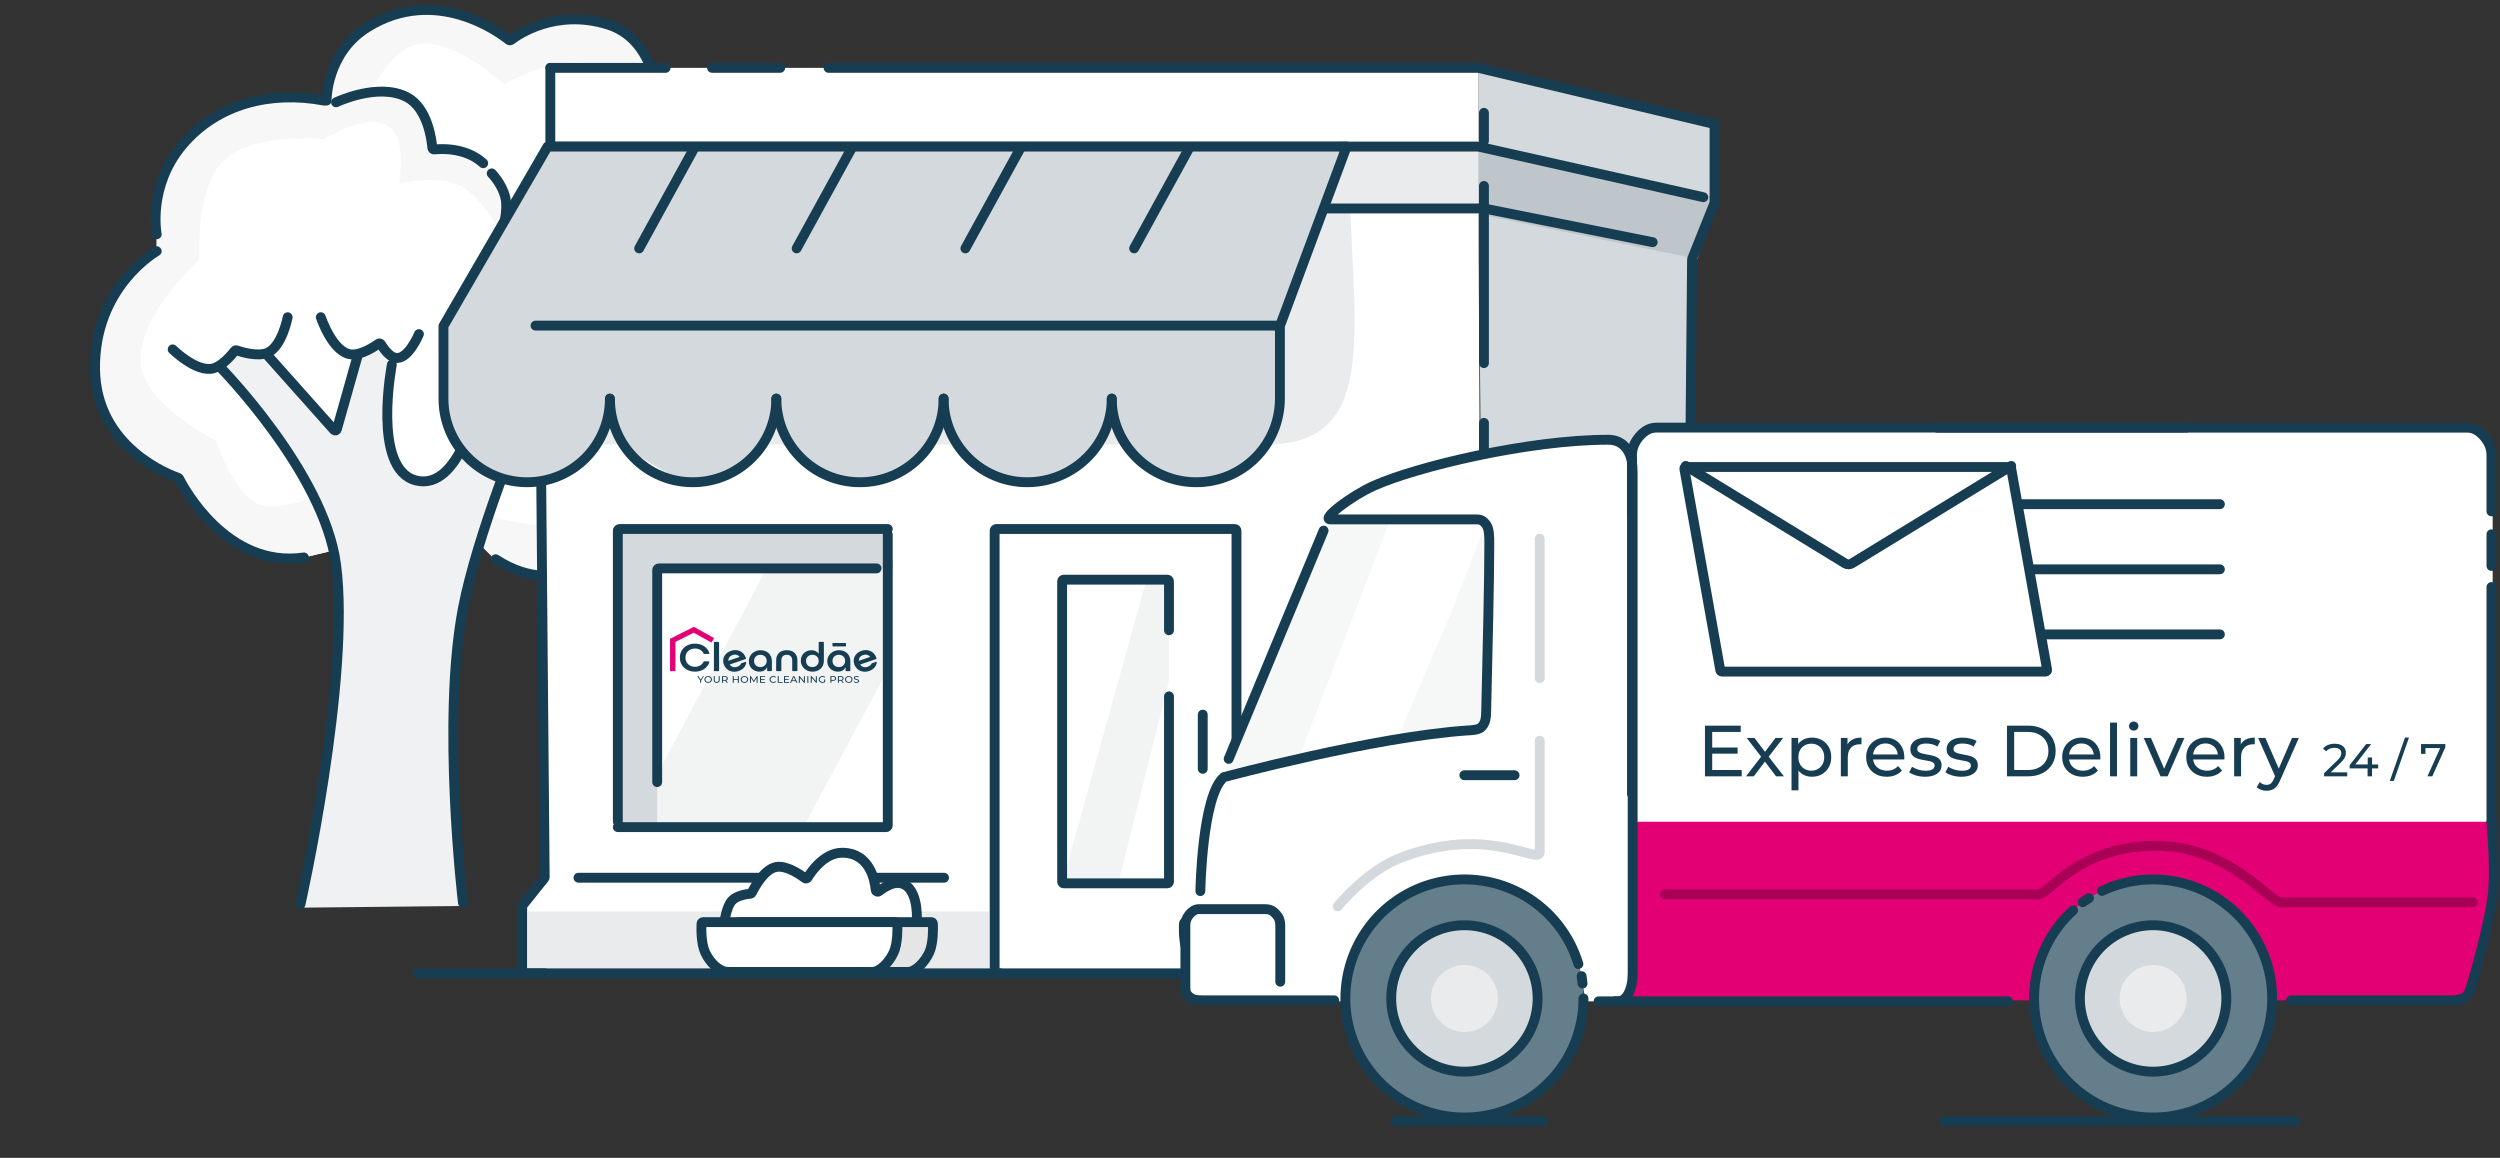 <svg width="380" height="176" viewBox="0 0 380 176" fill="none" xmlns="http://www.w3.org/2000/svg">
<rect x="0" y="0" width="380" height="176" fill="#333333" stroke="none"/>
<path d="M75.507 85.246L72.936 82.674L60.334 81.389L46.19 84.732L41.561 84.989L37.961 83.446L33.332 80.874L30.76 78.045L27.16 72.645L24.073 71.359L20.216 68.787L16.358 63.644L14.558 58.5V53.1L15.844 47.956L18.93 42.556L23.816 38.184V35.612V30.726L25.874 24.811L28.96 20.439L33.332 17.61L39.504 15.039L49.533 15.296V13.753L52.105 7.581L56.477 3.466L64.706 1.409L71.907 2.952L77.565 6.038L79.879 4.752L84.508 3.209L89.909 2.952L95.052 4.752L98.396 8.867L100.453 16.582L100.196 25.068L103.539 25.84L107.911 27.383L111.511 31.24L113.311 36.898L113.054 42.299L110.74 47.442L106.625 51.3L104.311 52.586L107.911 57.729L108.94 63.901L107.397 68.53L103.796 71.102L98.396 72.902L96.595 78.56L93.766 82.932L88.623 86.532L81.68 87.561L75.507 85.246Z" fill="white"/>
<path d="M86.105 79.035C82.482 80.866 76.053 78.857 74.758 78.42C74.628 78.376 74.489 78.445 74.441 78.574L72.961 82.59C72.927 82.681 72.95 82.784 73.019 82.853L75.193 85.027C75.212 85.046 75.234 85.062 75.258 85.074L77.977 86.433C77.993 86.441 78.009 86.447 78.025 86.452L82.359 87.592C82.386 87.599 82.415 87.602 82.443 87.599L85.159 87.373C85.172 87.372 85.186 87.37 85.199 87.366L88.858 86.452C88.875 86.447 88.892 86.441 88.909 86.433L91.175 85.3C91.192 85.291 91.207 85.281 91.222 85.27L93.724 83.222C93.739 83.21 93.753 83.195 93.765 83.179L95.813 80.448C95.825 80.432 95.835 80.415 95.843 80.397L97.904 75.589C97.912 75.571 97.917 75.551 97.92 75.532L98.35 72.956C98.367 72.852 98.448 72.77 98.552 72.751L100.905 72.323C100.919 72.321 100.933 72.317 100.946 72.312L103.455 71.4C103.467 71.395 103.479 71.39 103.49 71.384L105.975 70.028C106.005 70.012 106.031 69.99 106.052 69.963L107.612 67.957C107.632 67.932 107.646 67.904 107.655 67.874L108.789 64.017C108.796 63.994 108.799 63.971 108.799 63.947V61.245C108.799 61.218 108.795 61.191 108.786 61.166L107.65 57.755C107.644 57.739 107.637 57.723 107.628 57.708L106.02 54.952L104.425 52.672C104.408 52.648 104.396 52.621 104.388 52.593L103.473 49.162L102.778 47.078L101.401 44.094C101.393 44.077 101.383 44.06 101.371 44.045L99.791 42.013C99.776 41.994 99.758 41.976 99.737 41.962L97.497 40.394C97.467 40.373 97.434 40.359 97.399 40.353L93.77 39.672C93.755 39.669 93.74 39.668 93.724 39.668H90.505H88.212C87.975 39.668 87.869 39.967 88.054 40.116C89.565 41.333 93.773 44.767 96.063 47.078C98.348 49.385 98.782 54.734 98.835 55.543C98.84 55.611 98.868 55.669 98.92 55.715C99.577 56.299 104.161 60.513 103.705 63.983C103.097 68.603 93.827 69.835 92.513 69.987C92.415 69.998 92.339 70.06 92.305 70.152C91.933 71.18 89.606 77.265 86.105 79.035Z" fill="#F7F7F7"/>
<path d="M62.485 7.017C59.365 8.307 56.667 13.155 56.28 13.874C56.248 13.933 56.196 13.975 56.132 13.994L50.967 15.566C50.927 15.578 50.885 15.58 50.845 15.572L49.986 15.4C49.854 15.374 49.766 15.247 49.788 15.114L49.98 13.964L51.128 9.372C51.135 9.346 51.146 9.321 51.16 9.298L53.195 6.133C53.213 6.105 53.236 6.081 53.264 6.062L56.906 3.557C56.92 3.548 56.935 3.54 56.951 3.533L61.281 1.71C61.311 1.697 61.344 1.69 61.378 1.69H66.851C66.874 1.69 66.896 1.693 66.918 1.699L73.563 3.533C73.588 3.54 73.611 3.55 73.633 3.564L77.409 6.008C77.488 6.058 77.588 6.061 77.669 6.015L80.752 4.253C80.77 4.243 80.789 4.235 80.809 4.229L84.915 3.089C84.936 3.083 84.959 3.08 84.981 3.08H89.316C89.337 3.08 89.357 3.082 89.377 3.087L93.916 4.222C93.957 4.232 93.995 4.253 94.025 4.281L96.957 6.987C96.978 7.007 96.996 7.029 97.009 7.055L99.285 11.379C99.298 11.404 99.307 11.431 99.311 11.458L100.458 19.03C100.461 19.049 100.462 19.068 100.46 19.087L100.016 24.861C100.007 24.986 100.091 25.099 100.213 25.125L103.241 25.774L107.817 27.146C107.854 27.157 107.887 27.177 107.915 27.202L110.843 29.904C110.869 29.929 110.89 29.959 110.904 29.993L112.495 33.857C112.501 33.871 112.506 33.886 112.509 33.901L113.421 38.233C113.427 38.263 113.428 38.294 113.423 38.324L112.512 44.017C112.507 44.05 112.495 44.083 112.476 44.111L109.289 49.12C109.271 49.148 109.248 49.172 109.221 49.191L106.825 50.849C106.633 50.983 106.37 50.806 106.426 50.578C107.062 48.011 109.051 38.692 105.789 33.879C103.394 30.347 97.115 27.683 96.001 27.231C95.899 27.19 95.836 27.092 95.842 26.982C95.937 25.324 96.45 12.757 90.505 10.027C85.869 7.898 77.97 12.057 76.767 12.719C76.67 12.772 76.561 12.759 76.479 12.685C75.377 11.689 67.594 4.903 62.485 7.017Z" fill="#F7F7F7"/>
<path d="M39.559 76.718C42.206 77.557 46.416 76.046 47.437 75.651C47.564 75.602 47.708 75.661 47.763 75.786L49.285 79.266L50.594 83.41C50.638 83.548 50.555 83.694 50.415 83.728L46.395 84.702C46.325 84.719 46.275 84.782 46.275 84.854C46.275 84.956 46.179 85.031 46.08 85.006L45.379 84.831C45.359 84.826 45.338 84.823 45.318 84.823H44.886L41.213 84.594C41.191 84.592 41.17 84.588 41.15 84.581L37.041 83.212C37.022 83.206 37.004 83.197 36.986 83.186L34.488 81.596C34.473 81.586 34.458 81.575 34.446 81.562L31.454 78.571L28.921 75.577C28.912 75.566 28.904 75.554 28.896 75.542L27.324 72.846C27.299 72.804 27.263 72.77 27.22 72.748L24.507 71.392L21.517 69.552C21.504 69.544 21.491 69.534 21.479 69.523L18.734 67.007C18.724 66.997 18.714 66.987 18.705 66.975L16.423 64.008C16.409 63.991 16.398 63.972 16.39 63.951L14.796 60.08C14.786 60.057 14.78 60.033 14.778 60.008L14.322 54.986C14.319 54.962 14.32 54.939 14.325 54.916L15.239 50.114C15.243 50.097 15.248 50.079 15.255 50.063L18.005 43.648C18.017 43.619 18.035 43.592 18.058 43.57L22.423 39.204L23.723 38.121C23.78 38.074 23.813 38.003 23.813 37.929V34.573V30.435C23.813 30.415 23.815 30.394 23.82 30.375L24.731 26.733C24.736 26.71 24.745 26.689 24.756 26.669L26.58 23.477C26.588 23.464 26.596 23.451 26.606 23.44L29.121 20.468C29.133 20.454 29.146 20.441 29.16 20.43L33.047 17.458C33.066 17.444 33.087 17.432 33.109 17.424L37.224 15.823C37.237 15.818 37.251 15.814 37.264 15.811L42.767 14.665C42.79 14.66 42.813 14.658 42.836 14.66L49.26 15.119C49.277 15.12 49.294 15.123 49.31 15.128L50.832 15.563C50.88 15.576 50.932 15.575 50.98 15.559L51.601 15.352L57.121 13.972C57.146 13.966 57.172 13.964 57.198 13.966L60.574 14.191C60.612 14.193 60.65 14.205 60.683 14.224L63.344 15.776C63.388 15.802 63.423 15.84 63.444 15.886L65.024 19.271C65.029 19.283 65.034 19.295 65.038 19.308L65.907 22.35C65.937 22.457 66.035 22.531 66.147 22.531H67.33C67.342 22.531 67.354 22.532 67.365 22.534L70.541 22.987C70.573 22.992 70.604 23.003 70.632 23.019L73.332 24.594C73.356 24.608 73.378 24.626 73.396 24.647L74.758 26.236L76.575 28.734C76.598 28.767 76.614 28.804 76.62 28.843L77.066 31.744C77.071 31.777 77.07 31.81 77.061 31.843L76.31 34.85C76.254 35.075 75.943 35.115 75.83 34.913C74.974 33.393 72.494 29.352 69.663 28.089C66.933 26.87 62.345 27.55 61.008 27.787C60.83 27.818 60.672 27.661 60.702 27.483C60.966 25.946 61.719 20.136 58.317 18.826C55.14 17.602 50.02 20.684 49.357 21.096C49.309 21.126 49.262 21.139 49.206 21.135C48.216 21.054 38.157 20.34 34.002 24.384C29.929 28.346 30.238 38.133 30.291 39.318C30.294 39.393 30.27 39.46 30.215 39.511C29.258 40.406 20.233 49.059 21.497 55.877C22.558 61.602 31.751 66.435 32.755 66.948C32.815 66.978 32.855 67.028 32.877 67.091C33.199 68.042 35.846 75.541 39.559 76.718Z" fill="#F7F7F7"/>
<path d="M51.196 65.005L54.135 54.228C54.152 54.164 54.194 54.11 54.252 54.077L57.597 52.166C57.695 52.11 57.818 52.126 57.898 52.206L59.731 54.04C59.787 54.095 59.813 54.174 59.802 54.252L59.048 59.529L58.793 65.145C58.792 65.172 58.795 65.2 58.803 65.226L60.563 71.263C60.581 71.324 60.622 71.376 60.678 71.409L63.606 73.117C63.652 73.144 63.706 73.156 63.76 73.15L65.911 72.91C65.964 72.905 66.013 72.882 66.052 72.847L68.788 70.359C68.81 70.34 68.828 70.317 68.841 70.291L71.379 65.469C71.388 65.452 71.395 65.434 71.4 65.416L72.639 60.708C72.663 60.616 72.738 60.545 72.831 60.527L76.381 59.817C76.476 59.798 76.573 59.835 76.63 59.912L79.541 63.793C79.592 63.86 79.605 63.948 79.577 64.027L75.764 74.702L72.421 83.703L70.621 91.675L69.335 100.419L68.821 110.963L69.078 119.707L69.85 131.536L70.341 137.44C70.353 137.585 70.24 137.71 70.095 137.711L45.979 137.962C45.822 137.964 45.702 137.822 45.73 137.667L47.476 128.193L49.019 119.964L50.304 111.734L51.333 96.561V87.08C51.333 87.057 51.33 87.035 51.324 87.013L48.77 77.818C48.764 77.798 48.756 77.779 48.746 77.761L42.6 67.005C42.593 66.993 42.585 66.981 42.576 66.971L33.475 55.846C33.393 55.747 33.401 55.602 33.491 55.511L35.803 53.2C35.865 53.138 35.955 53.112 36.04 53.134L37.931 53.606C37.95 53.611 37.971 53.614 37.991 53.614H40.165C40.235 53.614 40.302 53.643 40.349 53.695L50.77 65.108C50.903 65.254 51.144 65.195 51.196 65.005Z" fill="#F0F1F2"/>
<path d="M87.382 39.744C87.382 39.744 95.004 38.753 98.753 41.199C102.659 43.747 104.076 51.696 104.219 52.557C104.227 52.609 104.247 52.649 104.283 52.687C104.909 53.344 110.882 59.87 108.12 66.868C106.215 71.695 99.743 72.578 98.484 72.705C98.36 72.717 98.263 72.813 98.249 72.937C98.087 74.328 96.894 82.16 90.256 85.629C85.088 88.329 80.226 88.183 75.339 85.003" stroke="#173D53" stroke-width="1.5" stroke-linecap="round"/>
<path d="M33.332 55.67C33.332 55.67 49.219 71.781 51.076 85.759C53.379 103.086 45.676 137.45 45.676 137.45" stroke="#173D53" stroke-width="1.5" stroke-linecap="round"/>
<path d="M40.532 53.871L50.773 65.36C50.904 65.507 51.146 65.452 51.2 65.262L54.419 53.871" stroke="#173D53" stroke-width="1.5" stroke-linecap="round"/>
<path d="M59.562 55.414C59.562 55.414 56.504 71.292 63.202 73.022C69.962 74.769 72.678 60.814 72.678 60.814" stroke="#173D53" stroke-width="1.5" stroke-linecap="round"/>
<path d="M43.725 48.219C43.725 48.219 42.888 52.666 40.658 53.624C39.155 54.269 36.655 53.488 35.969 53.251C35.863 53.214 35.745 53.25 35.675 53.339C35.266 53.866 33.831 55.601 32.441 55.985C29.869 56.695 26.245 53.105 26.245 53.105" stroke="#173D53" stroke-width="1.5" stroke-linecap="round"/>
<path d="M86.565 62.357C86.565 62.357 82.336 64.97 79.879 63.9C78.273 63.201 76.992 60.74 76.635 59.998C76.578 59.879 76.439 59.82 76.314 59.862C75.577 60.107 73.171 60.823 71.649 60.3C69.424 59.534 67.792 55.67 67.792 55.67" stroke="#173D53" stroke-width="1.5" stroke-linecap="round"/>
<path d="M63.677 50.785C63.677 50.785 62.02 54.808 60.076 54.386C59.104 54.174 58.244 52.89 57.91 52.331C57.83 52.197 57.648 52.157 57.521 52.248C56.846 52.727 54.888 54.006 53.39 53.871C50.547 53.616 48.761 48.213 48.761 48.213" stroke="#173D53" stroke-width="1.5" stroke-linecap="round"/>
<path d="M79.364 64.672C79.364 64.672 72.516 81.249 70.364 92.446C67.065 109.607 70.364 137.194 70.364 137.194" stroke="#173D53" stroke-width="1.5" stroke-linecap="round"/>
<path d="M46.19 84.731C34.423 86.447 27.813 73.922 27.221 72.748C27.19 72.686 27.148 72.651 27.082 72.629C25.926 72.234 14.62 68.076 14.451 56.151C14.273 43.584 23.816 38.183 23.816 38.183M49.273 15.295C41.18 13.765 33.014 15.744 27.713 22.047C22.412 28.351 23.816 35.611 23.816 35.611" stroke="#173D53" stroke-width="1.5" stroke-linecap="round"/>
<path d="M51.076 15.553C51.076 15.553 57.505 12.466 61.877 14.781C65.008 16.439 65.612 21.259 65.715 22.473C65.728 22.623 65.863 22.734 66.012 22.718C67.056 22.605 70.815 22.396 73.45 24.811" stroke="#173D53" stroke-width="1.5" stroke-linecap="round"/>
<path d="M74.736 26.354C74.736 26.354 76.279 27.896 76.793 29.954C77.331 32.106 76.279 35.355 76.279 35.355" stroke="#173D53" stroke-width="1.5" stroke-linecap="round"/>
<path d="M49.642 15.286C49.642 15.286 49.565 8.035 55.886 4.125C66.256 -2.289 76.001 4.995 77.353 6.079C77.449 6.156 77.581 6.153 77.678 6.078C78.712 5.283 84.475 1.264 92.402 3.737C102.204 6.795 100.442 22.659 100.13 24.976C100.109 25.13 100.226 25.259 100.38 25.264C101.946 25.321 109.401 25.93 111.995 32.333C117.231 45.253 106.283 51.426 106.283 51.426" stroke="#173D53" stroke-width="1.5" stroke-linecap="round"/>
<path d="M224.706 10.312V28.264L225.56 122.301V147.947H259.756V137.689L257.191 132.56V35.958L260.611 30.829V18.86L224.706 10.312Z" fill="#D3D9DC"/>
<path d="M79.376 137.689V147.947H225.288L224.706 27.409V10.312H83.65L81.941 73.573L82.795 132.56L79.376 137.689Z" fill="white"/>
<path d="M225.56 21.425H203.333V31.684H225.56V21.425Z" fill="#E9EBEC"/>
<path d="M243.513 86.397V120.592H247.787V82.122L233.254 79.558V84.687L243.513 86.397Z" fill="#BEC6CC"/>
<path d="M134.943 101.785L122.12 125.721H95.619L116.991 85.542H134.943V101.785Z" fill="#F2F3F3"/>
<path d="M177.687 88.105V103.493L169.993 134.269H161.445L174.268 88.105H175.978H177.687Z" fill="#F2F3F3"/>
<path d="M189.655 147.948H225.56V138.544H189.655V147.948Z" fill="#E9EBEC"/>
<path d="M80.231 147.948H150.331V138.544H80.231V147.948Z" fill="#E9EBEC"/>
<path d="M99.893 86.397V125.721H93.909V80.413H134.943L135.798 86.397H99.893Z" fill="#D3D9DC"/>
<path d="M191.364 67.572H82.796V23.134H205.042C205.042 48.621 211.026 68.226 191.364 67.572Z" fill="#E9EBEC"/>
<path d="M260.611 29.974L224.706 22.28V32.538L258.046 39.377L260.611 29.974Z" fill="#BEC6CC"/>
<path d="M256.336 133.414H225.56V138.543H259.756L256.336 133.414Z" fill="#F2F3F3"/>
<path d="M243.513 86.397L233.254 84.687V120.592L243.513 119.737V86.397Z" fill="#F2F3F3"/>
<path d="M225.56 28.265V55.193M225.56 133.415V64.276" stroke="#173D53" stroke-width="1.5" stroke-linecap="round"/>
<path d="M195.639 133.414H251.207" stroke="#173D53" stroke-width="1.5" stroke-linecap="round"/>
<path d="M188.801 147.947H259.756" stroke="#173D53" stroke-width="1.5" stroke-linecap="round"/>
<path d="M225.56 31.683L251.207 36.812" stroke="#173D53" stroke-width="1.5" stroke-linecap="round"/>
<path d="M198.204 31.683H225.561" stroke="#173D53" stroke-width="1.5" stroke-linecap="round"/>
<path d="M260.611 18.86V30.78C260.611 30.812 260.604 30.843 260.593 30.873L257.208 39.333C257.197 39.362 257.191 39.393 257.191 39.424L256.337 133.325C256.336 133.383 256.356 133.438 256.392 133.483L259.701 137.62C259.736 137.664 259.756 137.719 259.756 137.776V147.947" stroke="#173D53" stroke-width="1.5" stroke-linecap="round"/>
<path d="M78.521 30.83L81.899 35.897C81.926 35.937 81.941 35.985 81.941 36.033L82.795 133.326C82.795 133.384 82.776 133.44 82.74 133.485L79.431 137.621C79.395 137.666 79.376 137.721 79.376 137.777V147.948" stroke="#173D53" stroke-width="1.5" stroke-linecap="round"/>
<path d="M247.581 82.086L233.548 79.609C233.395 79.582 233.254 79.7 233.254 79.856V120.342C233.254 120.48 233.366 120.592 233.504 120.592H247.537C247.676 120.592 247.787 120.48 247.787 120.342V82.332C247.787 82.211 247.7 82.107 247.581 82.086Z" stroke="#173D53" stroke-width="1.5" stroke-linecap="round"/>
<path d="M151.436 147.948H187.696C187.834 147.948 187.946 147.836 187.946 147.698V80.663C187.946 80.525 187.834 80.413 187.696 80.413H151.436C151.298 80.413 151.186 80.525 151.186 80.663V147.698C151.186 147.836 151.298 147.948 151.436 147.948Z" stroke="#173D53" stroke-width="1.5" stroke-linecap="round"/>
<path d="M99.893 118.881V86.646C99.893 86.508 100.005 86.396 100.143 86.396H133.234" stroke="#173D53" stroke-width="1.5" stroke-linecap="round"/>
<path d="M177.687 95.799V88.355C177.687 88.217 177.575 88.105 177.437 88.105H161.695C161.557 88.105 161.445 88.217 161.445 88.355V134.019C161.445 134.157 161.557 134.269 161.695 134.269H177.437C177.575 134.269 177.687 134.157 177.687 134.019V105.844" stroke="#173D53" stroke-width="1.5" stroke-linecap="round"/>
<path d="M134.943 81.268V117.173V125.471C134.943 125.609 134.831 125.721 134.693 125.721H93.909" stroke="#173D53" stroke-width="1.5" stroke-linecap="round"/>
<path d="M93.909 124.866V80.663C93.909 80.525 94.021 80.413 94.159 80.413H134.943" stroke="#173D53" stroke-width="1.5" stroke-linecap="round"/>
<path d="M87.925 133.414H143.492" stroke="#173D53" stroke-width="1.5" stroke-linecap="round"/>
<path d="M79.376 147.947H152.041" stroke="#173D53" stroke-width="1.5" stroke-linecap="round"/>
<path d="M234.964 84.687L243.312 86.357C243.429 86.38 243.513 86.483 243.513 86.602V116.318" stroke="#173D53" stroke-width="1.5" stroke-linecap="round"/>
<path d="M83.65 10.312H101.175M260.611 18.86L224.734 10.318C224.715 10.314 224.696 10.312 224.676 10.312H125.94M108.228 10.312H118.594" stroke="#173D53" stroke-width="1.5" stroke-linecap="round"/>
<path d="M225.56 17.151V21.425" stroke="#173D53" stroke-width="1.5" stroke-linecap="round"/>
<path d="M83.65 10.312V21.425" stroke="#173D53" stroke-width="1.5" stroke-linecap="round"/>
<path d="M225.56 140.254V146.239" stroke="#173D53" stroke-width="1.5" stroke-linecap="round"/>
<path d="M83.65 22.28H224.678C224.696 22.28 224.715 22.282 224.733 22.286L258.901 29.974" stroke="#173D53" stroke-width="1.5" stroke-linecap="round"/>
<path d="M203.834 22.28H83.79C83.703 22.28 83.622 22.325 83.577 22.399L67.444 48.721C67.42 48.76 67.407 48.806 67.407 48.852V64.92C67.407 64.987 67.434 65.05 67.481 65.097L74.195 71.812C74.229 71.845 74.271 71.868 74.317 71.879L79.964 73.152C80.001 73.16 80.04 73.16 80.078 73.151L85.317 71.873C85.345 71.866 85.372 71.855 85.396 71.838L90.42 68.494C90.469 68.462 90.505 68.412 90.522 68.355L92.036 63.031C92.097 62.818 92.384 62.783 92.494 62.975L95.586 68.387C95.607 68.424 95.638 68.455 95.674 68.477L104.082 73.521C104.137 73.554 104.202 73.565 104.265 73.551L111.8 71.877C111.84 71.868 111.878 71.849 111.909 71.822L115.75 68.497C115.791 68.462 115.819 68.415 115.83 68.364L116.873 63.827C116.92 63.622 117.184 63.563 117.314 63.73L122.931 70.952C122.96 70.989 122.997 71.017 123.041 71.033L129.702 73.544C129.752 73.562 129.807 73.565 129.859 73.55L135.759 71.874C135.785 71.867 135.809 71.855 135.831 71.84L140.769 68.49C140.813 68.46 140.847 68.416 140.864 68.366L142.485 63.747C142.551 63.56 142.797 63.52 142.918 63.676L148.582 70.958C148.608 70.991 148.641 71.017 148.679 71.033L154.449 73.544C154.491 73.563 154.537 73.569 154.583 73.563L160.524 72.727C160.567 72.721 160.607 72.704 160.642 72.678L166.1 68.484C166.134 68.457 166.162 68.422 166.178 68.382L168.115 63.719C168.19 63.54 168.43 63.51 168.546 63.664L173.381 70.111C173.402 70.139 173.428 70.162 173.459 70.179L179.466 73.532C179.513 73.559 179.567 73.569 179.62 73.562L186.182 72.725C186.218 72.72 186.251 72.708 186.282 72.689L191.125 69.705C191.159 69.684 191.188 69.655 191.209 69.62L193.898 65.077C193.919 65.042 193.931 65.003 193.933 64.963L194.783 48.817C194.784 48.793 194.789 48.77 194.797 48.747L204.07 22.613C204.128 22.451 204.007 22.28 203.834 22.28Z" fill="#D3D9DC"/>
<path d="M118.001 60.589C118.001 67.611 112.307 73.3 105.288 73.3C98.269 73.3 92.707 67.609 92.707 60.589" stroke="#173D53" stroke-width="1.5" stroke-miterlimit="10" stroke-linecap="round" stroke-linejoin="round"/>
<path d="M143.429 60.589C143.429 67.611 137.737 73.3 130.716 73.3C123.696 73.3 118.002 67.609 118.002 60.589" stroke="#173D53" stroke-width="1.5" stroke-miterlimit="10" stroke-linecap="round" stroke-linejoin="round"/>
<path d="M168.988 60.589C168.988 67.611 163.163 73.3 156.144 73.3C149.122 73.3 143.428 67.609 143.428 60.589" stroke="#173D53" stroke-width="1.5" stroke-miterlimit="10" stroke-linecap="round" stroke-linejoin="round"/>
<path d="M194.006 49.492H81.399" stroke="#173D53" stroke-width="1.5" stroke-miterlimit="10" stroke-linecap="round" stroke-linejoin="round"/>
<path d="M168.985 60.589C168.985 67.61 174.808 73.3 181.83 73.3C188.853 73.3 194.545 67.608 194.545 60.589V49.555L204.688 22.28H83.229L67.407 49.551V60.589C67.407 67.61 73.105 73.3 80.125 73.3C87.148 73.3 92.706 67.608 92.706 60.589" stroke="#173D53" stroke-width="1.5" stroke-miterlimit="10" stroke-linecap="round" stroke-linejoin="round"/>
<path d="M172.384 37.754L180.749 22.513" stroke="#173D53" stroke-width="1.5" stroke-miterlimit="10" stroke-linecap="round" stroke-linejoin="round"/>
<path d="M146.738 37.754L155.103 22.513" stroke="#173D53" stroke-width="1.5" stroke-miterlimit="10" stroke-linecap="round" stroke-linejoin="round"/>
<path d="M121.091 37.754L129.457 22.513" stroke="#173D53" stroke-width="1.5" stroke-miterlimit="10" stroke-linecap="round" stroke-linejoin="round"/>
<path d="M97.154 37.754L105.52 22.513" stroke="#173D53" stroke-width="1.5" stroke-miterlimit="10" stroke-linecap="round" stroke-linejoin="round"/>
<path d="M182.817 108.623V116.862" stroke="#173D53" stroke-width="1.5" stroke-miterlimit="10" stroke-linecap="round"/>
<path d="M251.207 147.947H272.579" stroke="#173D53" stroke-width="1.5" stroke-linecap="round"/>
<path d="M63.435 147.947H82.795" stroke="#173D53" stroke-width="1.5" stroke-linecap="round"/>
<path d="M111.462 136.756L110.298 139.549C110.23 139.713 110.349 139.894 110.526 139.896L139.108 140.16C139.247 140.161 139.36 140.049 139.36 139.91V139.642C139.36 139.629 139.359 139.615 139.357 139.601L138.829 136.434C138.823 136.396 138.808 136.361 138.786 136.33L137.542 134.588C137.495 134.523 137.419 134.484 137.339 134.484H135.639C135.597 134.484 135.555 134.495 135.518 134.515L133.512 135.629C133.345 135.722 133.141 135.602 133.141 135.411V134.804C133.141 134.771 133.134 134.738 133.121 134.708L131.819 131.582C131.799 131.534 131.765 131.494 131.722 131.467L128.905 129.674C128.847 129.637 128.776 129.626 128.71 129.642L125.642 130.409C125.594 130.421 125.551 130.447 125.518 130.483L122.722 133.533C122.646 133.616 122.525 133.638 122.426 133.588L118.895 131.823C118.839 131.795 118.775 131.789 118.715 131.806L116.995 132.298C116.943 132.312 116.898 132.343 116.865 132.386L114.26 135.772C114.228 135.813 114.184 135.844 114.134 135.859L111.621 136.613C111.549 136.635 111.49 136.687 111.462 136.756Z" fill="white"/>
<path d="M110.155 139.892C110.155 139.892 110.434 137.815 111.237 136.917C111.982 136.085 113.561 135.888 114.058 135.846C114.152 135.838 114.235 135.783 114.276 135.698C114.602 135.026 116.112 132.116 117.997 131.78C119.565 131.5 121.653 132.952 122.354 133.484C122.48 133.58 122.666 133.542 122.748 133.407C123.296 132.505 125.264 129.616 128.003 129.616C132.196 129.616 132.967 133.758 133.109 135.282C133.129 135.497 133.401 135.617 133.572 135.487C134.198 135.01 135.393 134.213 136.386 134.213C139.631 134.213 139.36 139.622 139.36 139.622" stroke="#173D53" stroke-width="1.5" stroke-linecap="round"/>
<path d="M141.56 140.163H112.28C112.149 140.163 112.041 140.262 112.035 140.393C112.003 141.122 111.961 143.404 112.589 144.76C113.345 146.391 114.752 147.734 116.104 147.734H138.008C139.09 147.734 140.546 146.327 141.253 144.76C141.867 143.399 141.834 141.123 141.805 140.395C141.8 140.263 141.691 140.163 141.56 140.163Z" fill="#E5E5E5" stroke="#173D53" stroke-width="1.5" stroke-linecap="round"/>
<path d="M136.152 140.163H106.872C106.741 140.163 106.633 140.262 106.627 140.393C106.595 141.122 106.552 143.404 107.18 144.76C107.936 146.391 109.344 147.734 110.696 147.734H132.6C133.681 147.734 135.137 146.327 135.845 144.76C136.459 143.399 136.426 141.123 136.397 140.395C136.392 140.263 136.283 140.163 136.152 140.163Z" fill="white" stroke="#173D53" stroke-width="1.5" stroke-linecap="round"/>
<path d="M184.79 136.756L183.627 139.549C183.558 139.713 183.678 139.894 183.855 139.896L212.437 140.16C212.576 140.161 212.689 140.049 212.689 139.91V139.642C212.689 139.629 212.688 139.615 212.686 139.601L212.158 136.434C212.151 136.396 212.137 136.361 212.114 136.33L210.871 134.588C210.824 134.523 210.748 134.484 210.667 134.484H208.968C208.925 134.484 208.884 134.495 208.846 134.515L206.841 135.629C206.674 135.722 206.469 135.602 206.469 135.411V134.804C206.469 134.771 206.463 134.738 206.45 134.708L205.148 131.582C205.128 131.534 205.094 131.494 205.051 131.467L202.233 129.674C202.175 129.637 202.105 129.626 202.038 129.642L198.971 130.409C198.923 130.421 198.88 130.447 198.847 130.483L196.05 133.533C195.975 133.616 195.854 133.638 195.754 133.588L192.224 131.823C192.168 131.795 192.104 131.789 192.044 131.806L190.324 132.298C190.272 132.312 190.227 132.343 190.194 132.386L187.589 135.772C187.557 135.813 187.513 135.844 187.463 135.859L184.949 136.613C184.878 136.635 184.819 136.687 184.79 136.756Z" fill="white"/>
<path d="M183.484 139.892C183.484 139.892 183.763 137.815 184.565 136.917C185.31 136.085 186.89 135.888 187.387 135.846C187.481 135.838 187.564 135.783 187.605 135.698C187.931 135.026 189.441 132.116 191.326 131.78C192.894 131.5 194.982 132.952 195.683 133.484C195.809 133.58 195.995 133.542 196.077 133.407C196.625 132.505 198.593 129.616 201.331 129.616C205.525 129.616 206.296 133.758 206.437 135.282C206.457 135.497 206.729 135.617 206.901 135.487C207.527 135.01 208.722 134.213 209.714 134.213C212.959 134.213 212.689 139.622 212.689 139.622" stroke="#173D53" stroke-width="1.5" stroke-linecap="round"/>
<path d="M214.888 140.163H185.609C185.478 140.163 185.369 140.263 185.364 140.394C185.332 141.122 185.289 143.405 185.917 144.76C186.673 146.392 188.08 147.735 189.432 147.735H211.336C212.418 147.735 213.874 146.327 214.581 144.76C215.195 143.4 215.162 141.124 215.134 140.395C215.128 140.264 215.02 140.163 214.888 140.163Z" fill="#E5E5E5" stroke="#173D53" stroke-width="1.5" stroke-linecap="round"/>
<path d="M209.48 140.163H180.2C180.069 140.163 179.961 140.263 179.955 140.394C179.923 141.122 179.881 143.405 180.509 144.76C181.265 146.392 182.672 147.735 184.024 147.735H205.928C207.01 147.735 208.466 146.327 209.173 144.76C209.787 143.4 209.754 141.124 209.725 140.395C209.72 140.264 209.612 140.163 209.48 140.163Z" fill="white" stroke="#173D53" stroke-width="1.5" stroke-linecap="round"/>
<g clip-path="url(#clip0_1979_4905)">
<path d="M103.332 99.961C103.332 98.732 104.285 97.83 105.635 97.83C106.721 97.83 107.551 98.412 107.832 99.285C107.85 99.341 107.806 99.397 107.745 99.397H107.031C106.995 99.397 106.963 99.376 106.948 99.344C106.731 98.879 106.254 98.576 105.634 98.576C104.774 98.576 104.192 99.159 104.192 99.962C104.192 100.764 104.774 101.353 105.634 101.353C106.253 101.353 106.731 101.044 106.948 100.578C106.963 100.546 106.995 100.526 107.031 100.526H107.745C107.806 100.526 107.85 100.582 107.832 100.638C107.551 101.51 106.721 102.093 105.635 102.093C104.285 102.093 103.332 101.19 103.332 99.962V99.961Z" fill="#173D53"/>
<path d="M108.604 97.56H109.21C109.26 97.56 109.301 97.599 109.301 97.647V101.925C109.301 101.972 109.26 102.011 109.21 102.011H108.604C108.554 102.011 108.513 101.972 108.513 101.925V97.647C108.513 97.599 108.554 97.56 108.604 97.56Z" fill="#173D53"/>
<path d="M110.035 101.031C109.696 100.147 110.131 99.263 111.101 98.929C112.071 98.594 112.991 99.011 113.331 99.894L113.395 100.06C113.412 100.105 113.388 100.155 113.34 100.171L110.907 101.01C111.17 101.399 111.598 101.505 112.033 101.355C112.345 101.248 112.549 101.088 112.64 100.866C112.65 100.842 112.669 100.822 112.694 100.814L113.312 100.601C113.376 100.578 113.441 100.629 113.434 100.693C113.363 101.268 112.952 101.759 112.278 101.991C111.307 102.326 110.375 101.914 110.035 101.03V101.031ZM112.427 99.852C112.16 99.504 111.749 99.425 111.345 99.565C110.929 99.708 110.682 100.02 110.711 100.444L112.428 99.852L112.427 99.852Z" fill="#173D53"/>
<path d="M113.82 100.461C113.835 99.577 114.594 98.857 115.526 98.833C116.584 98.807 117.327 99.471 117.327 100.487V101.925C117.327 101.972 117.286 102.011 117.236 102.011H116.697C116.646 102.011 116.605 101.972 116.605 101.925V101.403C116.407 101.861 115.963 102.092 115.447 102.092C114.645 102.092 113.802 101.542 113.82 100.461H113.82ZM116.534 100.583C116.598 99.936 116.144 99.471 115.458 99.534C115.027 99.573 114.679 99.896 114.625 100.303C114.539 100.955 114.983 101.433 115.655 101.395C116.118 101.368 116.49 101.02 116.534 100.583Z" fill="#173D53"/>
<path d="M117.976 100.4C117.976 99.365 118.624 98.832 119.59 98.832C120.557 98.832 121.205 99.359 121.205 100.4V101.925C121.205 101.972 121.164 102.011 121.114 102.011H120.509C120.458 102.011 120.417 101.972 120.417 101.925V100.4C120.417 99.811 120.087 99.528 119.59 99.528C119.094 99.528 118.763 99.811 118.763 100.4V101.925C118.763 101.972 118.722 102.011 118.672 102.011H118.067C118.017 102.011 117.976 101.972 117.976 101.925V100.4Z" fill="#173D53"/>
<path d="M121.721 100.468C121.702 99.385 122.545 98.832 123.349 98.832C123.819 98.832 124.209 99.02 124.441 99.366V97.647C124.441 97.599 124.482 97.56 124.532 97.56H125.137C125.187 97.56 125.228 97.599 125.228 97.647V100.438C125.228 101.46 124.485 102.118 123.428 102.092C122.497 102.069 121.737 101.351 121.721 100.468ZM124.435 100.583C124.499 99.936 124.045 99.472 123.359 99.534C122.928 99.573 122.58 99.897 122.526 100.303C122.44 100.955 122.884 101.433 123.556 101.395C124.019 101.368 124.391 101.02 124.435 100.583Z" fill="#173D53"/>
<path d="M125.745 100.46C125.759 99.577 126.518 98.856 127.45 98.833C128.508 98.807 129.251 99.471 129.251 100.487V101.924C129.251 101.972 129.21 102.011 129.16 102.011H128.621C128.571 102.011 128.53 101.972 128.53 101.924V101.403C128.331 101.86 127.888 102.092 127.371 102.092C126.569 102.092 125.726 101.542 125.744 100.46H125.745ZM126.623 97.735H128.505C128.555 97.735 128.596 97.774 128.596 97.822V98.163C128.596 98.21 128.555 98.249 128.505 98.249H126.623C126.573 98.249 126.532 98.21 126.532 98.163V97.822C126.532 97.774 126.573 97.735 126.623 97.735ZM128.458 100.582C128.522 99.936 128.068 99.471 127.382 99.534C126.951 99.573 126.603 99.896 126.549 100.303C126.463 100.955 126.907 101.433 127.579 101.394C128.042 101.368 128.415 101.019 128.458 100.582Z" fill="#173D53"/>
<path d="M129.873 101.031C129.534 100.147 129.969 99.263 130.939 98.929C131.909 98.594 132.83 99.011 133.169 99.894L133.233 100.06C133.25 100.105 133.226 100.155 133.178 100.171L130.745 101.01C131.008 101.399 131.436 101.505 131.871 101.355C132.183 101.248 132.387 101.088 132.478 100.866C132.488 100.842 132.507 100.822 132.532 100.814L133.15 100.601C133.214 100.578 133.279 100.629 133.272 100.693C133.201 101.268 132.79 101.759 132.116 101.991C131.146 102.326 130.213 101.914 129.873 101.03V101.031ZM132.265 99.852C131.998 99.504 131.587 99.425 131.183 99.565C130.78 99.704 130.52 100.02 130.55 100.444L132.266 99.852L132.265 99.852Z" fill="#173D53"/>
<path d="M102.667 102.011H101.846V97.096L105.466 95.279L108.556 96.994L108.141 97.666L105.445 96.17L102.667 97.564V102.011Z" fill="#E30075"/>
<path d="M106.421 103.785V103.396L106.457 103.486L105.994 102.77H106.159L106.547 103.375H106.458L106.849 102.77H107.001L106.54 103.486L106.574 103.396V103.785H106.421ZM107.642 103.796C107.56 103.796 107.484 103.783 107.413 103.757C107.343 103.731 107.283 103.695 107.232 103.649C107.181 103.601 107.141 103.546 107.112 103.483C107.083 103.421 107.069 103.352 107.069 103.278C107.069 103.203 107.083 103.135 107.112 103.072C107.141 103.009 107.181 102.954 107.232 102.908C107.283 102.861 107.343 102.824 107.413 102.798C107.483 102.772 107.559 102.759 107.642 102.759C107.724 102.759 107.8 102.772 107.868 102.798C107.938 102.823 107.998 102.859 108.05 102.907C108.102 102.953 108.142 103.008 108.169 103.07C108.198 103.133 108.212 103.202 108.212 103.278C108.212 103.353 108.198 103.422 108.169 103.485C108.142 103.548 108.102 103.603 108.05 103.65C107.998 103.696 107.938 103.733 107.868 103.759C107.8 103.784 107.724 103.796 107.642 103.796ZM107.642 103.667C107.702 103.667 107.756 103.658 107.807 103.638C107.858 103.619 107.902 103.592 107.939 103.557C107.977 103.522 108.006 103.48 108.026 103.433C108.048 103.385 108.059 103.334 108.059 103.278C108.059 103.222 108.048 103.17 108.026 103.123C108.006 103.075 107.977 103.034 107.939 102.999C107.902 102.964 107.858 102.936 107.807 102.917C107.756 102.897 107.702 102.888 107.642 102.888C107.582 102.888 107.526 102.897 107.475 102.917C107.424 102.936 107.38 102.964 107.342 102.999C107.305 103.034 107.275 103.075 107.253 103.123C107.233 103.17 107.223 103.222 107.223 103.278C107.223 103.334 107.233 103.385 107.253 103.433C107.275 103.48 107.305 103.522 107.342 103.557C107.38 103.592 107.424 103.619 107.475 103.638C107.526 103.658 107.582 103.667 107.642 103.667ZM108.939 103.796C108.798 103.796 108.687 103.758 108.606 103.682C108.525 103.606 108.484 103.494 108.484 103.347V102.77H108.638V103.341C108.638 103.454 108.664 103.537 108.716 103.589C108.77 103.641 108.844 103.667 108.941 103.667C109.038 103.667 109.113 103.641 109.165 103.589C109.219 103.537 109.245 103.454 109.245 103.341V102.77H109.394V103.347C109.394 103.494 109.354 103.606 109.273 103.682C109.193 103.758 109.082 103.796 108.939 103.796ZM109.755 103.785V102.77H110.175C110.269 102.77 110.35 102.784 110.416 102.812C110.483 102.84 110.534 102.881 110.57 102.934C110.606 102.987 110.624 103.051 110.624 103.124C110.624 103.197 110.606 103.261 110.57 103.314C110.534 103.366 110.483 103.406 110.416 103.434C110.35 103.462 110.269 103.476 110.175 103.476H109.84L109.909 103.409V103.785H109.755ZM110.475 103.785L110.201 103.417H110.366L110.642 103.785H110.475ZM109.909 103.424L109.84 103.353H110.171C110.269 103.353 110.343 103.333 110.393 103.294C110.445 103.253 110.47 103.196 110.47 103.124C110.47 103.052 110.445 102.995 110.393 102.956C110.343 102.916 110.269 102.896 110.171 102.896H109.84L109.909 102.824V103.424ZM112.149 102.77H112.303V103.785H112.149V102.77ZM111.531 103.785H111.377V102.77H111.531V103.785ZM112.163 103.333H111.516V103.207H112.163V103.333ZM113.157 103.796C113.075 103.796 112.998 103.783 112.928 103.757C112.858 103.731 112.797 103.695 112.746 103.649C112.695 103.601 112.655 103.546 112.626 103.483C112.598 103.421 112.583 103.352 112.583 103.278C112.583 103.203 112.598 103.135 112.626 103.072C112.655 103.009 112.695 102.954 112.746 102.908C112.797 102.861 112.858 102.824 112.928 102.798C112.997 102.772 113.074 102.759 113.157 102.759C113.239 102.759 113.314 102.772 113.383 102.798C113.452 102.823 113.513 102.859 113.564 102.907C113.616 102.953 113.656 103.008 113.684 103.07C113.712 103.133 113.727 103.202 113.727 103.278C113.727 103.353 113.712 103.422 113.684 103.485C113.656 103.548 113.616 103.603 113.564 103.65C113.513 103.696 113.452 103.733 113.383 103.759C113.314 103.784 113.239 103.796 113.157 103.796ZM113.157 103.667C113.216 103.667 113.271 103.658 113.321 103.638C113.372 103.619 113.416 103.592 113.453 103.557C113.491 103.522 113.52 103.48 113.541 103.433C113.562 103.385 113.573 103.334 113.573 103.278C113.573 103.222 113.562 103.17 113.541 103.123C113.52 103.075 113.491 103.034 113.453 102.999C113.416 102.964 113.372 102.936 113.321 102.917C113.271 102.897 113.216 102.888 113.157 102.888C113.096 102.888 113.04 102.897 112.989 102.917C112.939 102.936 112.895 102.964 112.857 102.999C112.819 103.034 112.789 103.075 112.768 103.123C112.747 103.17 112.737 103.222 112.737 103.278C112.737 103.334 112.747 103.385 112.768 103.433C112.789 103.48 112.819 103.522 112.857 103.557C112.895 103.592 112.939 103.619 112.989 103.638C113.04 103.658 113.096 103.667 113.157 103.667ZM114.008 103.785V102.77H114.134L114.617 103.537H114.549L115.025 102.77H115.151L115.153 103.785H115.005L115.004 102.989H115.039L114.615 103.662H114.544L114.117 102.989H114.155V103.785H114.008ZM115.662 103.208H116.215V103.331H115.662V103.208ZM115.676 103.659H116.303V103.785H115.522V102.77H116.281V102.896H115.676V103.659ZM117.538 103.796C117.456 103.796 117.38 103.784 117.31 103.759C117.242 103.733 117.182 103.696 117.131 103.65C117.08 103.603 117.041 103.548 117.012 103.485C116.984 103.422 116.969 103.353 116.969 103.278C116.969 103.202 116.984 103.133 117.012 103.07C117.041 103.008 117.081 102.953 117.132 102.907C117.183 102.859 117.243 102.823 117.312 102.798C117.382 102.772 117.457 102.759 117.539 102.759C117.622 102.759 117.699 102.772 117.768 102.799C117.839 102.825 117.899 102.865 117.948 102.917L117.848 103.008C117.807 102.967 117.761 102.938 117.71 102.918C117.659 102.898 117.604 102.888 117.546 102.888C117.485 102.888 117.429 102.897 117.377 102.917C117.325 102.936 117.281 102.963 117.243 102.998C117.205 103.033 117.175 103.074 117.154 103.123C117.133 103.17 117.123 103.222 117.123 103.278C117.123 103.334 117.133 103.386 117.154 103.434C117.175 103.481 117.205 103.523 117.243 103.557C117.281 103.592 117.325 103.619 117.377 103.638C117.429 103.658 117.485 103.667 117.546 103.667C117.604 103.667 117.659 103.658 117.71 103.638C117.761 103.618 117.807 103.587 117.848 103.546L117.948 103.637C117.899 103.689 117.839 103.729 117.768 103.756C117.699 103.783 117.622 103.796 117.538 103.796ZM118.214 103.785V102.77H118.367V103.659H118.95V103.785H118.214ZM119.312 103.208H119.866V103.331H119.312V103.208ZM119.326 103.659H119.953V103.785H119.172V102.77H119.932V102.896H119.326V103.659ZM120.085 103.785L120.573 102.77H120.725L121.214 103.785H121.052L120.617 102.852H120.679L120.244 103.785H120.085ZM120.293 103.531L120.334 103.415H120.94L120.985 103.531H120.293ZM121.42 103.785V102.77H121.546L122.258 103.604H122.192V102.77H122.346V103.785H122.22L121.508 102.952H121.574V103.785H121.42ZM122.714 103.785V102.77H122.867V103.785H122.714ZM123.236 103.785V102.77H123.362L124.073 103.604H124.007V102.77H124.161V103.785H124.035L123.323 102.952H123.389V103.785H123.236ZM125.015 103.796C124.932 103.796 124.856 103.784 124.786 103.759C124.716 103.733 124.656 103.696 124.605 103.65C124.553 103.603 124.513 103.548 124.485 103.485C124.456 103.422 124.442 103.353 124.442 103.278C124.442 103.202 124.456 103.133 124.485 103.07C124.513 103.008 124.553 102.953 124.605 102.907C124.657 102.859 124.718 102.823 124.787 102.798C124.857 102.772 124.934 102.759 125.018 102.759C125.103 102.759 125.181 102.772 125.252 102.798C125.322 102.824 125.382 102.863 125.431 102.915L125.336 103.005C125.292 102.965 125.244 102.935 125.192 102.917C125.14 102.897 125.085 102.888 125.024 102.888C124.963 102.888 124.905 102.897 124.852 102.917C124.8 102.936 124.754 102.963 124.715 102.998C124.677 103.033 124.648 103.074 124.626 103.123C124.606 103.17 124.595 103.222 124.595 103.278C124.595 103.333 124.606 103.384 124.626 103.433C124.648 103.48 124.677 103.522 124.715 103.557C124.754 103.592 124.8 103.619 124.852 103.638C124.904 103.658 124.961 103.667 125.023 103.667C125.08 103.667 125.135 103.659 125.187 103.643C125.24 103.625 125.29 103.597 125.335 103.557L125.422 103.667C125.369 103.71 125.306 103.742 125.235 103.765C125.164 103.786 125.091 103.796 125.015 103.796ZM125.275 103.649V103.272H125.422V103.667L125.275 103.649ZM126.222 103.785V102.77H126.641C126.735 102.77 126.816 102.784 126.883 102.812C126.949 102.84 127 102.881 127.036 102.934C127.072 102.987 127.09 103.051 127.09 103.124C127.09 103.197 127.072 103.261 127.036 103.314C127 103.366 126.949 103.407 126.883 103.436C126.816 103.464 126.735 103.478 126.641 103.478H126.306L126.375 103.409V103.785H126.222ZM126.375 103.424L126.306 103.352H126.637C126.735 103.352 126.809 103.332 126.859 103.292C126.911 103.252 126.936 103.196 126.936 103.124C126.936 103.052 126.911 102.995 126.859 102.956C126.809 102.916 126.735 102.896 126.637 102.896H126.306L126.375 102.824V103.424ZM127.362 103.785V102.77H127.782C127.876 102.77 127.956 102.784 128.023 102.812C128.089 102.84 128.141 102.881 128.177 102.934C128.212 102.987 128.23 103.051 128.23 103.124C128.23 103.197 128.212 103.261 128.177 103.314C128.141 103.366 128.089 103.406 128.023 103.434C127.956 103.462 127.876 103.476 127.782 103.476H127.446L127.516 103.409V103.785H127.362ZM128.081 103.785L127.808 103.417H127.972L128.249 103.785H128.081ZM127.516 103.424L127.446 103.353H127.777C127.875 103.353 127.95 103.333 128 103.294C128.051 103.253 128.077 103.196 128.077 103.124C128.077 103.052 128.051 102.995 128 102.956C127.95 102.916 127.875 102.896 127.777 102.896H127.446L127.516 102.824V103.424ZM129.011 103.796C128.929 103.796 128.852 103.783 128.782 103.757C128.712 103.731 128.652 103.695 128.6 103.649C128.549 103.601 128.509 103.546 128.48 103.483C128.452 103.421 128.437 103.352 128.437 103.278C128.437 103.203 128.452 103.135 128.48 103.072C128.509 103.009 128.549 102.954 128.6 102.908C128.652 102.861 128.712 102.824 128.782 102.798C128.851 102.772 128.928 102.759 129.011 102.759C129.093 102.759 129.168 102.772 129.237 102.798C129.306 102.823 129.367 102.859 129.418 102.907C129.47 102.953 129.51 103.008 129.538 103.07C129.567 103.133 129.581 103.202 129.581 103.278C129.581 103.353 129.567 103.422 129.538 103.485C129.51 103.548 129.47 103.603 129.418 103.65C129.367 103.696 129.306 103.733 129.237 103.759C129.168 103.784 129.093 103.796 129.011 103.796ZM129.011 103.667C129.07 103.667 129.125 103.658 129.175 103.638C129.226 103.619 129.27 103.592 129.307 103.557C129.345 103.522 129.375 103.48 129.395 103.433C129.417 103.385 129.427 103.334 129.427 103.278C129.427 103.222 129.417 103.17 129.395 103.123C129.375 103.075 129.345 103.034 129.307 102.999C129.27 102.964 129.226 102.936 129.175 102.917C129.125 102.897 129.07 102.888 129.011 102.888C128.95 102.888 128.894 102.897 128.843 102.917C128.793 102.936 128.749 102.964 128.711 102.999C128.673 103.034 128.643 103.075 128.622 103.123C128.601 103.17 128.591 103.222 128.591 103.278C128.591 103.334 128.601 103.385 128.622 103.433C128.643 103.48 128.673 103.522 128.711 103.557C128.749 103.592 128.793 103.619 128.843 103.638C128.894 103.658 128.95 103.667 129.011 103.667ZM130.176 103.796C130.094 103.796 130.015 103.785 129.94 103.762C129.866 103.737 129.807 103.707 129.764 103.669L129.82 103.556C129.861 103.59 129.914 103.618 129.977 103.64C130.041 103.662 130.107 103.673 130.176 103.673C130.238 103.673 130.289 103.666 130.328 103.653C130.367 103.639 130.395 103.621 130.414 103.598C130.432 103.574 130.441 103.547 130.441 103.517C130.441 103.482 130.429 103.454 130.405 103.433C130.381 103.411 130.35 103.395 130.311 103.382C130.273 103.368 130.231 103.357 130.185 103.347C130.139 103.338 130.092 103.326 130.045 103.314C129.999 103.3 129.956 103.283 129.917 103.263C129.879 103.243 129.849 103.216 129.825 103.182C129.801 103.147 129.79 103.103 129.79 103.049C129.79 102.996 129.804 102.949 129.833 102.905C129.862 102.861 129.908 102.825 129.968 102.799C130.029 102.772 130.107 102.759 130.202 102.759C130.264 102.759 130.326 102.767 130.388 102.782C130.449 102.797 130.502 102.82 130.547 102.849L130.497 102.965C130.451 102.936 130.402 102.915 130.351 102.902C130.299 102.889 130.25 102.882 130.202 102.882C130.141 102.882 130.091 102.889 130.053 102.904C130.014 102.918 129.985 102.938 129.966 102.962C129.949 102.986 129.94 103.013 129.94 103.043C129.94 103.079 129.952 103.107 129.976 103.128C130 103.15 130.032 103.167 130.069 103.179C130.108 103.192 130.151 103.203 130.197 103.214C130.243 103.224 130.289 103.235 130.335 103.247C130.382 103.26 130.425 103.276 130.463 103.296C130.502 103.317 130.533 103.344 130.557 103.378C130.58 103.411 130.592 103.455 130.592 103.508C130.592 103.559 130.577 103.607 130.547 103.652C130.518 103.695 130.472 103.73 130.409 103.757C130.348 103.783 130.27 103.796 130.176 103.796Z" fill="#173D53"/>
</g>
<path d="M248.063 82.206H245.518V116.138V137.91H249.194V130.841V126.317L250.891 124.903L248.911 123.207L248.063 120.379V82.206Z" fill="#E9EBEC"/>
<path d="M375.207 65H252.054L249.223 65.869L248.09 67.607L248.397 118.731V122.108L248.705 125.179H250.638H356.522H378.887V84.118V80.208V69.345L378.604 67.172L377.189 65.652L375.207 65Z" fill="white"/>
<path d="M371.913 124.903H250.891H248.161V126.407V142.68V148.207L246.933 152.049H252.87H308.806L309.875 146.672L313.253 140.224L317.244 136.846L320.622 134.697L327.069 133.776L333.824 135.004L338.737 137.461L343.649 143.294L345.517 152.049H375.024L377.286 144.697L379.265 134.517L378.7 124.903H371.913Z" fill="#E30075"/>
<circle cx="327.275" cy="151.766" r="18.097" transform="rotate(-115.425 327.275 151.766)" fill="#647E8B"/>
<path d="M319.505 135.422C323.633 133.46 328.35 133.132 332.709 134.504C337.068 135.876 340.746 138.847 343.006 142.82C345.265 146.792 345.937 151.472 344.888 155.92C343.839 160.368 341.146 164.255 337.35 166.799C333.553 169.343 328.935 170.357 324.422 169.636C319.909 168.916 315.836 166.515 313.02 162.915C310.205 159.315 308.855 154.784 309.243 150.23C309.631 145.677 311.727 141.438 315.111 138.367" stroke="#173D53" stroke-width="1.5" stroke-linecap="round"/>
<path d="M316.562 137.133L317.523 136.52" stroke="#173D53" stroke-width="1.5" stroke-linecap="round"/>
<circle cx="327.275" cy="151.765" r="11.126" transform="rotate(-115.425 327.275 151.765)" fill="#D3D9DC" stroke="#173D53" stroke-width="1.5"/>
<circle cx="327.275" cy="151.765" r="5.09" transform="rotate(-115.425 327.275 151.765)" fill="#E9EBEC"/>
<path d="M182.456 132.241L182.149 138.074L180.668 138.853L180 139.989V143.964V149.643L180.223 151.346L181.114 152.198H193.142H204.563L204.87 148.821L206.405 143.964L209.782 138.853L214.695 135.311L220.222 133.469H225.134L232.503 136.539L236.801 140.531L239.872 145.75L241.016 152.198H245.043L246.825 151.914L247.716 150.494L248.162 147.655V95.129V78.662L247.939 69.681L246.825 67.694L245.043 66.842L229.433 68.377L213.467 72.062L207.326 74.211L203.642 76.36L202.106 78.203V78.945H224.213L225.748 79.431L226.362 81.58L225.748 107.371V110.134L224.213 111.055L204.256 113.819L190.132 116.889L185.906 117.818L184.606 119.652L183.684 122.723L182.456 132.241Z" fill="white"/>
<circle cx="222.593" cy="151.766" r="18.097" fill="#647E8B"/>
<path d="M240.689 151.766C240.689 156.336 238.96 160.737 235.849 164.084C232.739 167.432 228.476 169.479 223.919 169.814C219.361 170.149 214.845 168.747 211.278 165.89C207.712 163.033 205.358 158.932 204.69 154.411C204.022 149.89 205.089 145.284 207.677 141.517C210.266 137.75 214.183 135.103 218.643 134.105C223.103 133.108 227.775 133.835 231.721 136.14C235.667 138.445 238.595 142.158 239.916 146.533" stroke="#173D53" stroke-width="1.5" stroke-linecap="round"/>
<path d="M240.407 148.373L240.548 149.504" stroke="#173D53" stroke-width="1.5" stroke-linecap="round"/>
<circle cx="222.592" cy="151.766" r="11.126" fill="#D3D9DC" stroke="#173D53" stroke-width="1.5"/>
<circle cx="222.593" cy="151.766" r="5.09" fill="#E9EBEC"/>
<path d="M194.599 152.048V140.455L193.186 138.193H181.592L180.178 139.889V150.917L181.31 152.048H194.599Z" fill="white"/>
<path d="M225.441 110.441L219.765 111.048L203.334 113.818L185.526 118.424L186.682 115.046L189.825 107.985L194.123 97.239L199.036 85.571L201.799 78.816L207.323 79.096H219.482H225.441L226.362 80.659L225.748 108.292L225.441 110.441Z" fill="white"/>
<path d="M211.283 79.096L197.501 115.046L185.834 118.117L187.983 112.283L192.282 101.844L195.966 93.247L200.265 82.194L201.8 78.816L211.283 79.096Z" fill="#F6F7F7"/>
<path d="M226.055 79.431L226.362 83.422V84.957V88.949V98.16L225.441 110.441L212.239 112.897L212.546 111.976L216.844 101.844L220.529 93.247L224.827 82.194L226.055 79.431Z" fill="#F6F7F7"/>
<path d="M242.992 152.198C242.992 152.198 244.11 152.198 245.964 152.198C246.583 152.198 247.16 151.728 247.503 151.062C247.942 150.21 248.162 149.237 248.162 147.939C248.162 122.67 248.162 98.074 248.162 71.953C248.162 70.564 248.013 69.282 247.283 68.262C246.523 67.201 245.545 66.842 244.426 66.842C232.34 66.841 215.309 70.938 208.826 73.835C205.409 75.362 200.696 78.945 202.234 78.945C202.234 78.945 221.018 78.945 224.094 78.945C224.906 78.945 225.349 78.945 225.935 79.797C226.375 80.436 226.375 81.585 226.375 82.636C226.375 88.222 226.126 98.396 225.897 108.19C225.875 109.136 225.797 109.847 225.238 110.461C224.762 110.984 223.709 110.987 223.086 111.029C208.861 111.976 186.029 118.127 186.029 118.127C182.695 120.901 182.456 135.446 182.456 135.446" stroke="#173D53" stroke-width="1.5" stroke-linecap="round"/>
<path d="M222.582 117.833H230.216" stroke="#173D53" stroke-width="1.5" stroke-linecap="round"/>
<path d="M201.185 80.658L186.754 115.353" stroke="#173D53" stroke-width="1.5" stroke-linecap="round"/>
<path d="M202.799 152.047C202.799 152.047 189.51 152.047 182.723 152.047C181.919 152.047 181.353 152.007 180.744 151.483C180.182 151 180.179 150.527 180.179 149.786C180.179 146.676 180.178 143.283 180.178 140.738C180.178 140.039 180.315 139.592 180.744 139.041C181.027 138.677 181.592 138.193 182.158 138.193C183.572 138.195 190.358 138.193 192.337 138.193C193.078 138.193 193.555 138.476 194.034 139.041C194.485 139.574 194.599 140.039 194.599 140.738C194.599 142.152 194.599 148.655 194.599 149.221" stroke="#173D53" stroke-width="1.5" stroke-linecap="round"/>
<path d="M234.038 112.591C234.038 112.591 234.038 123.337 234.038 129.478C234.038 131.627 226.362 125.179 212.853 130.399C207.673 132.4 203.335 137.768 203.335 137.768M234.038 103.073V97.239V81.887" stroke="#D3D9DC" stroke-width="1.5" stroke-linecap="round"/>
<path d="M305.21 152.198C305.21 152.198 261.618 152.198 245.501 152.198" stroke="#173D53" stroke-width="1.5" stroke-linecap="round"/>
<path d="M248.062 120.662C248.062 118.117 248.063 71.718 248.062 70.024" stroke="#173D53" stroke-width="1.5" stroke-linecap="round"/>
<path d="M253.074 135.926C253.074 135.926 297.765 135.926 309.875 135.926C311.41 135.926 316.016 128.557 327.683 128.557C338.802 128.556 344.976 137.154 346.719 137.154C355.931 137.154 375.888 137.154 375.888 137.154" stroke="#A80055" stroke-width="1.5" stroke-linecap="round"/>
<path d="M332.325 65C332.325 65 267.855 65 251.738 65C250.607 65 249.677 65.662 248.91 66.697C248.286 67.538 248.062 68.393 248.062 69.242C248.062 71.787 248.063 76.596 248.062 78.29" stroke="#173D53" stroke-width="1.5" stroke-linecap="round"/>
<path d="M294.435 65.001C294.435 65.001 358.905 65.001 375.023 65.001C376.154 65.001 377.083 65.663 377.85 66.697C378.474 67.539 378.699 68.394 378.699 69.242C378.698 71.787 378.698 75.465 378.699 77.725" stroke="#173D53" stroke-width="1.5" stroke-linecap="round"/>
<path d="M378.7 124.903V89.229" stroke="#173D53" stroke-width="1.5" stroke-linecap="round"/>
<path d="M378.7 86.021V81.214" stroke="#173D53" stroke-width="1.5" stroke-linecap="round"/>
<path d="M378.7 124.903C378.7 124.903 379.248 131.115 378.983 135.083C378.664 139.837 375.622 149.913 375.581 150.048C375.58 150.052 375.58 150.05 375.579 150.055C375.555 150.141 375.248 151.186 374.66 151.584C374.077 151.979 372.94 152.043 372.827 152.048C372.82 152.048 372.814 152.049 372.807 152.049H348.247" stroke="#173D53" stroke-width="1.5" stroke-linecap="round"/>
<path d="M212.097 170.42H234.571" stroke="#173D53" stroke-width="1.5" stroke-linecap="round" stroke-linejoin="round"/>
<path d="M295.545 170.42H348.938" stroke="#173D53" stroke-width="1.5" stroke-linecap="round" stroke-linejoin="round"/>
<path d="M256.269 70.988H305.451C305.572 70.988 305.676 71.075 305.697 71.194L311.159 101.785C311.187 101.938 311.069 102.079 310.913 102.079H261.731C261.61 102.079 261.507 101.992 261.485 101.873L256.023 71.282C255.995 71.129 256.113 70.988 256.269 70.988Z" stroke="#173D53" stroke-width="1.5"/>
<path d="M305.706 70.82L281.494 85.632C281.174 85.828 280.771 85.828 280.45 85.632L256.238 70.82" stroke="#173D53" stroke-width="1.5" stroke-linecap="round"/>
<path d="M306.87 76.64H337.423" stroke="#173D53" stroke-width="1.5" stroke-linecap="round"/>
<path d="M308.616 86.534H337.423" stroke="#173D53" stroke-width="1.5" stroke-linecap="round"/>
<path d="M310.362 96.427H337.423" stroke="#173D53" stroke-width="1.5" stroke-linecap="round"/>
<path d="M260.156 113.622H264.116V114.557H260.156V113.622ZM260.255 117.043H264.743V118H259.155V110.3H264.589V111.257H260.255V117.043ZM265.394 118L267.902 114.744L267.891 115.283L265.504 112.17H266.681L268.507 114.568H268.056L269.882 112.17H271.037L268.617 115.305L268.628 114.744L271.158 118H269.959L268.034 115.448L268.463 115.514L266.571 118H265.394ZM275.402 118.066C274.918 118.066 274.474 117.956 274.071 117.736C273.675 117.509 273.356 117.175 273.114 116.735C272.879 116.295 272.762 115.745 272.762 115.085C272.762 114.425 272.875 113.875 273.103 113.435C273.337 112.995 273.653 112.665 274.049 112.445C274.452 112.225 274.903 112.115 275.402 112.115C275.974 112.115 276.48 112.24 276.92 112.489C277.36 112.739 277.708 113.087 277.965 113.534C278.221 113.974 278.35 114.491 278.35 115.085C278.35 115.679 278.221 116.2 277.965 116.647C277.708 117.095 277.36 117.443 276.92 117.692C276.48 117.942 275.974 118.066 275.402 118.066ZM272.311 120.134V112.17H273.323V113.743L273.257 115.096L273.367 116.449V120.134H272.311ZM275.314 117.142C275.688 117.142 276.021 117.058 276.315 116.889C276.615 116.721 276.85 116.482 277.019 116.174C277.195 115.859 277.283 115.496 277.283 115.085C277.283 114.667 277.195 114.308 277.019 114.007C276.85 113.699 276.615 113.461 276.315 113.292C276.021 113.124 275.688 113.039 275.314 113.039C274.947 113.039 274.613 113.124 274.313 113.292C274.019 113.461 273.785 113.699 273.609 114.007C273.44 114.308 273.356 114.667 273.356 115.085C273.356 115.496 273.44 115.859 273.609 116.174C273.785 116.482 274.019 116.721 274.313 116.889C274.613 117.058 274.947 117.142 275.314 117.142ZM279.809 118V112.17H280.821V113.754L280.722 113.358C280.883 112.955 281.154 112.647 281.536 112.434C281.917 112.222 282.386 112.115 282.944 112.115V113.138C282.9 113.131 282.856 113.127 282.812 113.127C282.775 113.127 282.738 113.127 282.702 113.127C282.137 113.127 281.69 113.296 281.36 113.633C281.03 113.971 280.865 114.458 280.865 115.096V118H279.809ZM286.787 118.066C286.164 118.066 285.614 117.938 285.137 117.681C284.668 117.425 284.301 117.073 284.037 116.625C283.781 116.178 283.652 115.665 283.652 115.085C283.652 114.506 283.777 113.993 284.026 113.545C284.283 113.098 284.631 112.75 285.071 112.5C285.519 112.244 286.021 112.115 286.578 112.115C287.143 112.115 287.642 112.24 288.074 112.489C288.507 112.739 288.844 113.091 289.086 113.545C289.336 113.993 289.46 114.517 289.46 115.118C289.46 115.162 289.457 115.214 289.449 115.272C289.449 115.331 289.446 115.386 289.438 115.437H284.477V114.678H288.888L288.459 114.942C288.467 114.568 288.39 114.235 288.228 113.941C288.067 113.648 287.843 113.421 287.557 113.259C287.279 113.091 286.952 113.006 286.578 113.006C286.212 113.006 285.885 113.091 285.599 113.259C285.313 113.421 285.09 113.652 284.928 113.952C284.767 114.246 284.686 114.583 284.686 114.964V115.14C284.686 115.529 284.774 115.877 284.95 116.185C285.134 116.486 285.387 116.721 285.709 116.889C286.032 117.058 286.402 117.142 286.82 117.142C287.165 117.142 287.477 117.084 287.755 116.966C288.041 116.849 288.291 116.673 288.503 116.438L289.086 117.12C288.822 117.428 288.492 117.663 288.096 117.824C287.708 117.986 287.271 118.066 286.787 118.066ZM292.599 118.066C292.115 118.066 291.653 118 291.213 117.868C290.78 117.736 290.439 117.575 290.19 117.384L290.63 116.548C290.879 116.717 291.187 116.86 291.554 116.977C291.92 117.095 292.294 117.153 292.676 117.153C293.167 117.153 293.519 117.084 293.732 116.944C293.952 116.805 294.062 116.611 294.062 116.361C294.062 116.178 293.996 116.035 293.864 115.932C293.732 115.83 293.556 115.753 293.336 115.701C293.123 115.65 292.885 115.606 292.621 115.569C292.357 115.525 292.093 115.474 291.829 115.415C291.565 115.349 291.323 115.261 291.103 115.151C290.883 115.034 290.707 114.876 290.575 114.678C290.443 114.473 290.377 114.202 290.377 113.864C290.377 113.512 290.476 113.204 290.674 112.94C290.872 112.676 291.15 112.475 291.51 112.335C291.876 112.189 292.309 112.115 292.808 112.115C293.189 112.115 293.574 112.163 293.963 112.258C294.359 112.346 294.681 112.475 294.931 112.643L294.48 113.479C294.216 113.303 293.941 113.182 293.655 113.116C293.369 113.05 293.083 113.017 292.797 113.017C292.335 113.017 291.99 113.094 291.763 113.248C291.535 113.395 291.422 113.586 291.422 113.82C291.422 114.018 291.488 114.172 291.62 114.282C291.759 114.385 291.935 114.466 292.148 114.524C292.368 114.583 292.61 114.634 292.874 114.678C293.138 114.715 293.402 114.766 293.666 114.832C293.93 114.891 294.168 114.975 294.381 115.085C294.601 115.195 294.777 115.349 294.909 115.547C295.048 115.745 295.118 116.009 295.118 116.339C295.118 116.691 295.015 116.996 294.81 117.252C294.604 117.509 294.315 117.711 293.941 117.857C293.567 117.997 293.119 118.066 292.599 118.066ZM298.11 118.066C297.626 118.066 297.164 118 296.724 117.868C296.291 117.736 295.95 117.575 295.701 117.384L296.141 116.548C296.39 116.717 296.698 116.86 297.065 116.977C297.431 117.095 297.805 117.153 298.187 117.153C298.678 117.153 299.03 117.084 299.243 116.944C299.463 116.805 299.573 116.611 299.573 116.361C299.573 116.178 299.507 116.035 299.375 115.932C299.243 115.83 299.067 115.753 298.847 115.701C298.634 115.65 298.396 115.606 298.132 115.569C297.868 115.525 297.604 115.474 297.34 115.415C297.076 115.349 296.834 115.261 296.614 115.151C296.394 115.034 296.218 114.876 296.086 114.678C295.954 114.473 295.888 114.202 295.888 113.864C295.888 113.512 295.987 113.204 296.185 112.94C296.383 112.676 296.661 112.475 297.021 112.335C297.387 112.189 297.82 112.115 298.319 112.115C298.7 112.115 299.085 112.163 299.474 112.258C299.87 112.346 300.192 112.475 300.442 112.643L299.991 113.479C299.727 113.303 299.452 113.182 299.166 113.116C298.88 113.05 298.594 113.017 298.308 113.017C297.846 113.017 297.501 113.094 297.274 113.248C297.046 113.395 296.933 113.586 296.933 113.82C296.933 114.018 296.999 114.172 297.131 114.282C297.27 114.385 297.446 114.466 297.659 114.524C297.879 114.583 298.121 114.634 298.385 114.678C298.649 114.715 298.913 114.766 299.177 114.832C299.441 114.891 299.679 114.975 299.892 115.085C300.112 115.195 300.288 115.349 300.42 115.547C300.559 115.745 300.629 116.009 300.629 116.339C300.629 116.691 300.526 116.996 300.321 117.252C300.115 117.509 299.826 117.711 299.452 117.857C299.078 117.997 298.63 118.066 298.11 118.066ZM305.056 118V110.3H308.301C309.123 110.3 309.845 110.462 310.468 110.784C311.099 111.107 311.587 111.558 311.931 112.137C312.283 112.717 312.459 113.388 312.459 114.15C312.459 114.913 312.283 115.584 311.931 116.163C311.587 116.743 311.099 117.194 310.468 117.516C309.845 117.839 309.123 118 308.301 118H305.056ZM306.156 117.043H308.235C308.873 117.043 309.423 116.922 309.885 116.68C310.355 116.438 310.718 116.101 310.974 115.668C311.231 115.228 311.359 114.722 311.359 114.15C311.359 113.571 311.231 113.065 310.974 112.632C310.718 112.2 310.355 111.862 309.885 111.62C309.423 111.378 308.873 111.257 308.235 111.257H306.156V117.043ZM316.586 118.066C315.963 118.066 315.413 117.938 314.936 117.681C314.467 117.425 314.1 117.073 313.836 116.625C313.58 116.178 313.451 115.665 313.451 115.085C313.451 114.506 313.576 113.993 313.825 113.545C314.082 113.098 314.43 112.75 314.87 112.5C315.318 112.244 315.82 112.115 316.377 112.115C316.942 112.115 317.441 112.24 317.873 112.489C318.306 112.739 318.643 113.091 318.885 113.545C319.135 113.993 319.259 114.517 319.259 115.118C319.259 115.162 319.256 115.214 319.248 115.272C319.248 115.331 319.245 115.386 319.237 115.437H314.276V114.678H318.687L318.258 114.942C318.266 114.568 318.189 114.235 318.027 113.941C317.866 113.648 317.642 113.421 317.356 113.259C317.078 113.091 316.751 113.006 316.377 113.006C316.011 113.006 315.684 113.091 315.398 113.259C315.112 113.421 314.889 113.652 314.727 113.952C314.566 114.246 314.485 114.583 314.485 114.964V115.14C314.485 115.529 314.573 115.877 314.749 116.185C314.933 116.486 315.186 116.721 315.508 116.889C315.831 117.058 316.201 117.142 316.619 117.142C316.964 117.142 317.276 117.084 317.554 116.966C317.84 116.849 318.09 116.673 318.302 116.438L318.885 117.12C318.621 117.428 318.291 117.663 317.895 117.824C317.507 117.986 317.07 118.066 316.586 118.066ZM320.726 118V109.838H321.782V118H320.726ZM323.798 118V112.17H324.854V118H323.798ZM324.326 111.048C324.121 111.048 323.948 110.982 323.809 110.85C323.677 110.718 323.611 110.557 323.611 110.366C323.611 110.168 323.677 110.003 323.809 109.871C323.948 109.739 324.121 109.673 324.326 109.673C324.531 109.673 324.7 109.739 324.832 109.871C324.971 109.996 325.041 110.154 325.041 110.344C325.041 110.542 324.975 110.711 324.843 110.85C324.711 110.982 324.539 111.048 324.326 111.048ZM328.399 118L325.847 112.17H326.947L329.213 117.45H328.685L330.995 112.17H332.029L329.477 118H328.399ZM335.45 118.066C334.826 118.066 334.276 117.938 333.8 117.681C333.33 117.425 332.964 117.073 332.7 116.625C332.443 116.178 332.315 115.665 332.315 115.085C332.315 114.506 332.439 113.993 332.689 113.545C332.945 113.098 333.294 112.75 333.734 112.5C334.181 112.244 334.683 112.115 335.241 112.115C335.805 112.115 336.304 112.24 336.737 112.489C337.169 112.739 337.507 113.091 337.749 113.545C337.998 113.993 338.123 114.517 338.123 115.118C338.123 115.162 338.119 115.214 338.112 115.272C338.112 115.331 338.108 115.386 338.101 115.437H333.14V114.678H337.551L337.122 114.942C337.129 114.568 337.052 114.235 336.891 113.941C336.729 113.648 336.506 113.421 336.22 113.259C335.941 113.091 335.615 113.006 335.241 113.006C334.874 113.006 334.548 113.091 334.262 113.259C333.976 113.421 333.752 113.652 333.591 113.952C333.429 114.246 333.349 114.583 333.349 114.964V115.14C333.349 115.529 333.437 115.877 333.613 116.185C333.796 116.486 334.049 116.721 334.372 116.889C334.694 117.058 335.065 117.142 335.483 117.142C335.827 117.142 336.139 117.084 336.418 116.966C336.704 116.849 336.953 116.673 337.166 116.438L337.749 117.12C337.485 117.428 337.155 117.663 336.759 117.824C336.37 117.986 335.934 118.066 335.45 118.066ZM339.589 118V112.17H340.601V113.754L340.502 113.358C340.663 112.955 340.935 112.647 341.316 112.434C341.697 112.222 342.167 112.115 342.724 112.115V113.138C342.68 113.131 342.636 113.127 342.592 113.127C342.555 113.127 342.519 113.127 342.482 113.127C341.917 113.127 341.47 113.296 341.14 113.633C340.81 113.971 340.645 114.458 340.645 115.096V118H339.589ZM344.515 120.2C344.236 120.2 343.965 120.153 343.701 120.057C343.437 119.969 343.209 119.837 343.019 119.661L343.47 118.869C343.616 119.009 343.778 119.115 343.954 119.188C344.13 119.262 344.317 119.298 344.515 119.298C344.771 119.298 344.984 119.232 345.153 119.1C345.321 118.968 345.479 118.734 345.626 118.396L345.989 117.593L346.099 117.461L348.387 112.17H349.421L346.594 118.583C346.425 118.994 346.234 119.317 346.022 119.551C345.816 119.786 345.589 119.951 345.34 120.046C345.09 120.149 344.815 120.2 344.515 120.2ZM345.901 118.187L343.239 112.17H344.339L346.605 117.362L345.901 118.187Z" fill="#173D53"/>
<path d="M353.259 118V117.524L355.254 115.599C355.431 115.431 355.562 115.284 355.646 115.158C355.735 115.028 355.793 114.909 355.821 114.801C355.854 114.689 355.87 114.582 355.87 114.479C355.87 114.227 355.781 114.029 355.604 113.884C355.427 113.74 355.168 113.667 354.827 113.667C354.566 113.667 354.33 113.712 354.12 113.8C353.91 113.884 353.728 114.017 353.574 114.199L353.098 113.786C353.285 113.548 353.534 113.366 353.847 113.24C354.164 113.11 354.512 113.044 354.89 113.044C355.231 113.044 355.527 113.1 355.779 113.212C356.031 113.32 356.225 113.476 356.36 113.681C356.5 113.887 356.57 114.129 356.57 114.409C356.57 114.568 356.549 114.724 356.507 114.878C356.465 115.032 356.386 115.196 356.269 115.368C356.152 115.541 355.984 115.735 355.765 115.949L353.987 117.664L353.819 117.391H356.78V118H353.259ZM357.149 116.796V116.306L359.655 113.1H360.411L357.926 116.306L357.569 116.194H361.482V116.796H357.149ZM359.872 118V116.796L359.893 116.194V115.13H360.551V118H359.872ZM363.249 118.7L365.559 112.106H366.168L363.858 118.7H363.249ZM368.969 118L371.048 113.394L371.23 113.709H368.318L368.668 113.366V114.584H367.996V113.1H371.692V113.576L369.711 118H368.969Z" fill="#173D53"/>
<defs>
<clipPath id="clip0_1979_4905">
<rect width="31.427" height="9.312" fill="white" transform="translate(101.846 95.279)"/>
</clipPath>
</defs>
</svg>
